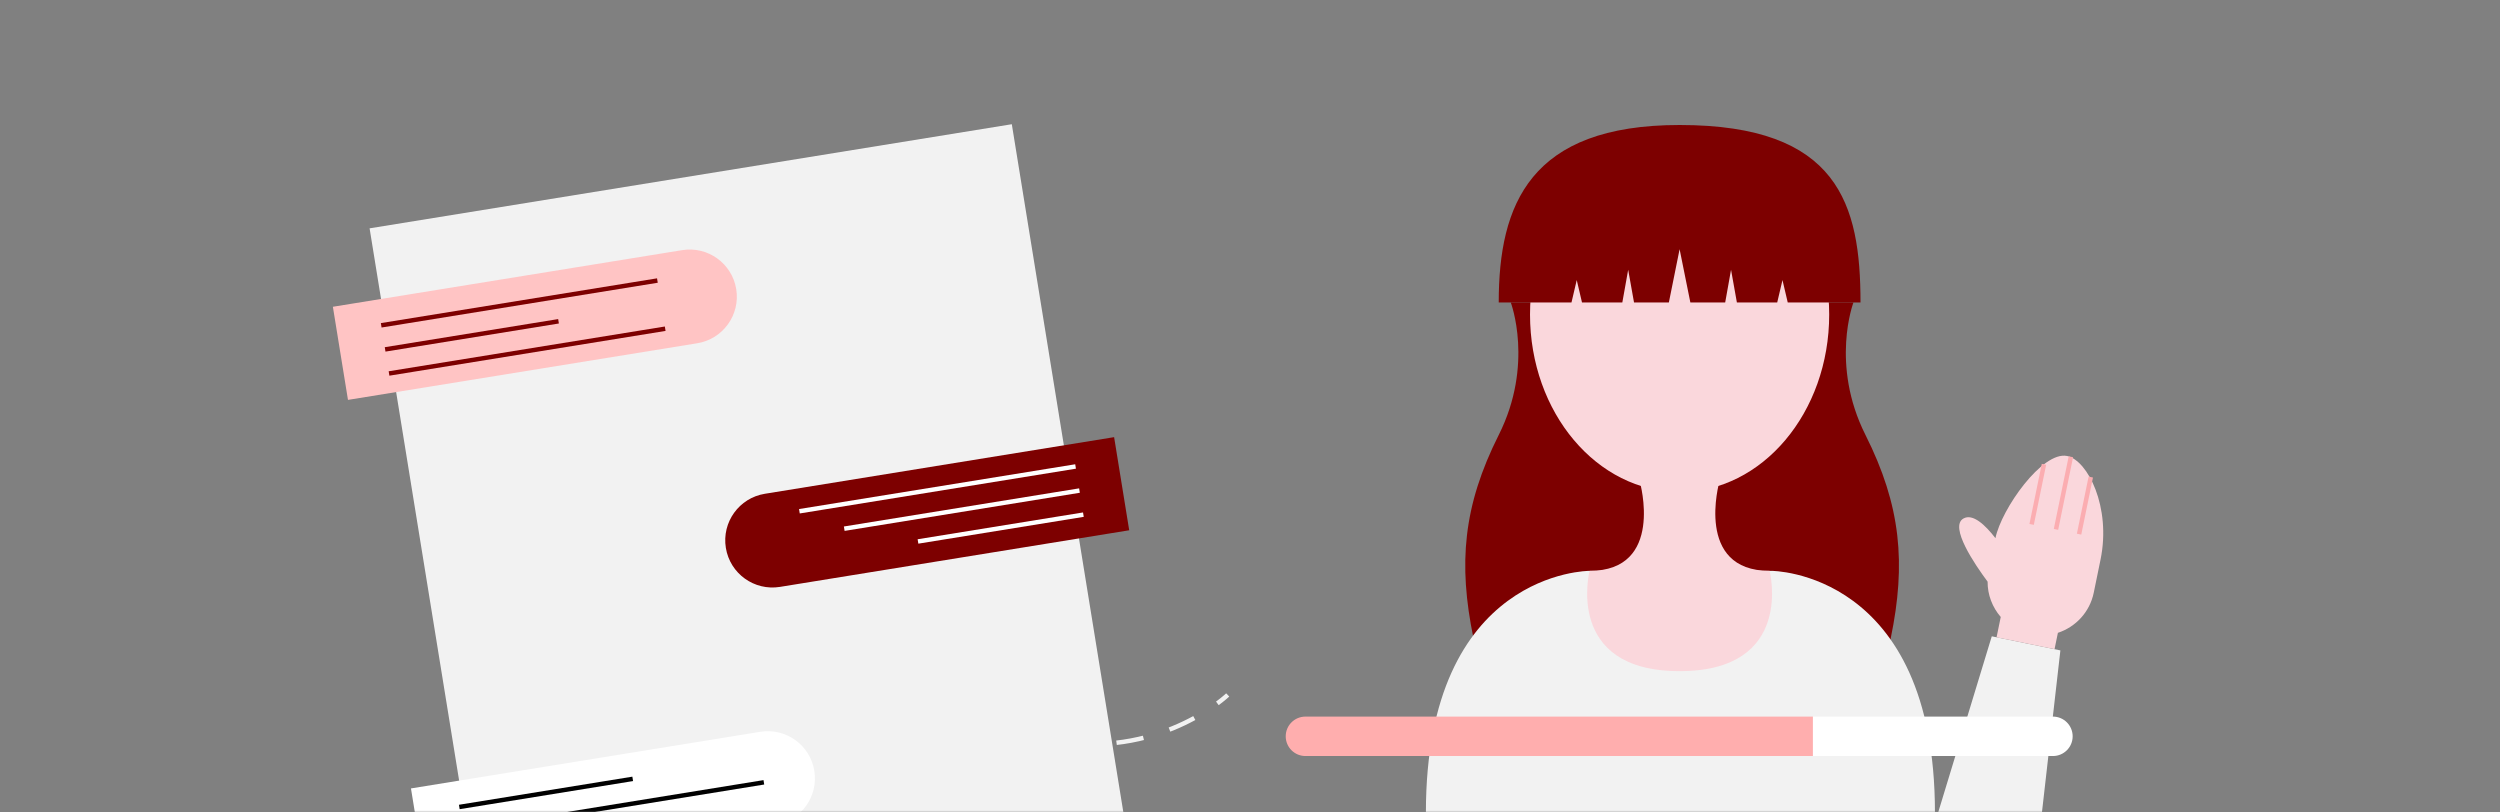 <?xml version="1.0" encoding="UTF-8"?> <svg xmlns="http://www.w3.org/2000/svg" width="560" height="182" viewBox="0 0 560 182" fill="none"><rect x="0" y="0" width="560" height="182" fill="#808080" stroke="none"/><mask id="mask0_1222_2760" style="mask-type:alpha" maskUnits="userSpaceOnUse" x="0" y="-224" width="560" height="406"><rect y="-224" width="560" height="406" fill="white"></rect></mask><g mask="url(#mask0_1222_2760)"><path d="M275.008 155.663C275.008 155.663 274.21 156.429 272.688 157.556" stroke="#F2F2F2" stroke-miterlimit="10"></path><path d="M267.519 160.844C256.065 167.096 232.341 173.922 202.422 149.037" stroke="#F2F2F2" stroke-miterlimit="10" stroke-dasharray="6.13 6.13"></path><path d="M200.088 147.041C199.348 146.391 198.605 145.723 197.857 145.034" stroke="#F2F2F2" stroke-miterlimit="10"></path><path d="M338.41 67.748C338.41 67.748 343.675 81.597 335.714 97.438C327.753 113.28 326.601 126.241 330.057 142.947C333.514 159.653 328.215 182.019 328.215 182.019H425.369C425.369 182.019 420.07 159.653 423.527 142.947C426.983 126.241 425.831 113.28 417.87 97.438C409.909 81.597 415.174 67.748 415.174 67.748" fill="#7D0000"></path><path d="M396.759 127.869H356.07C356.07 127.869 319.401 127.769 319.401 182.019H433.429C433.428 127.768 396.759 127.869 396.759 127.869Z" fill="#F2F2F2"></path><path d="M367.334 107.959C367.334 107.959 372.966 127.87 356.069 127.87C356.069 127.87 350.31 150.338 376.232 150.338C402.154 150.338 396.395 127.87 396.395 127.87C379.498 127.87 385.13 107.959 385.13 107.959H367.334Z" fill="#FAD7DC"></path><path d="M376.232 110.203C394.738 110.203 409.74 92.407 409.74 70.454C409.74 48.502 394.738 30.706 376.232 30.706C357.726 30.706 342.724 48.502 342.724 70.454C342.724 92.407 357.726 110.203 376.232 110.203Z" fill="#FAD7DC"></path><path d="M353.19 62.732L354.366 67.748H363.402L364.711 60.428L366.02 67.748H373.825L376.232 55.819L378.639 67.748H386.445L387.753 60.428L389.062 67.748H398.098L399.276 62.732L400.452 67.748H416.751C416.751 45.796 411.859 28 376.233 28C342.725 28 335.715 45.796 335.715 67.748H352.013L353.19 62.732Z" fill="#7D0000"></path><path d="M461.526 145.69L457.39 182.017H434.14L446.157 142.533L461.526 145.69Z" fill="#F2F2F2"></path><path d="M463.019 102.14C457.481 101.004 448.319 114.02 446.986 120.519L446.981 120.548C444.714 117.615 441.896 114.937 439.789 116.158C436.61 118.001 442.361 126.443 445.222 130.288C445.205 133.25 446.297 136.045 448.166 138.203L447.232 142.754L460.217 145.416L460.969 141.752C464.928 140.452 468.104 137.132 469.002 132.757L470.522 125.345C472.937 113.577 467.639 103.087 463.019 102.14Z" fill="#FAD7DC"></path><path d="M463.878 102.316L460.541 118.587" stroke="#FBADB1" stroke-miterlimit="10"></path><path d="M457.849 104.001L455.086 117.468" stroke="#FBADB1" stroke-miterlimit="10"></path><path d="M468.335 106.862L465.713 119.649" stroke="#FBADB1" stroke-miterlimit="10"></path><path d="M292.416 160.517C289.977 160.517 288 162.494 288 164.933C288 167.372 289.977 169.35 292.416 169.35H406.097C406.097 166.236 406.097 163.562 406.097 160.517H292.416Z" fill="#FFAEAE"></path><path d="M459.859 160.517H406.097C406.097 163.561 406.097 166.236 406.097 169.35H459.859C462.298 169.35 464.275 167.373 464.275 164.933C464.275 162.494 462.298 160.517 459.859 160.517Z" fill="white"></path><path d="M226.645 27.825L82.789 51.148L109.051 213.13L252.906 189.807L226.645 27.825Z" fill="#F2F2F2"></path><path d="M152.796 56.032L74.565 68.716L77.947 89.575L156.178 76.891C161.938 75.957 165.85 70.53 164.916 64.771C163.982 59.012 158.555 55.099 152.796 56.032Z" fill="#FFC4C4"></path><path d="M170.288 163.924L92.057 176.607L95.439 197.466L173.67 184.783C179.43 183.849 183.342 178.423 182.408 172.661C181.475 166.904 176.047 162.99 170.288 163.924Z" fill="white"></path><path d="M174.711 131.464L252.942 118.781L249.561 97.922L171.33 110.605C165.569 111.539 161.657 116.965 162.591 122.727C163.524 128.486 168.951 132.398 174.711 131.464Z" fill="#7D0000"></path><path d="M85.393 72.869L147.256 62.84" stroke="#7D0000" stroke-miterlimit="10"></path><path d="M86.268 78.265L125.108 71.968" stroke="#7D0000" stroke-miterlimit="10"></path><path d="M87.142 83.659L149.005 73.63" stroke="#7D0000" stroke-miterlimit="10"></path><path d="M102.885 180.762L141.726 174.465" stroke="#010101" stroke-miterlimit="10"></path><path d="M103.76 186.157L171.104 175.239" stroke="#010101" stroke-miterlimit="10"></path><path d="M242.678 115.28L205.63 121.286" stroke="white" stroke-miterlimit="10"></path><path d="M241.803 109.884L189.111 118.427" stroke="white" stroke-miterlimit="10"></path><path d="M240.929 104.49L179.066 114.52" stroke="white" stroke-miterlimit="10"></path></g></svg> 